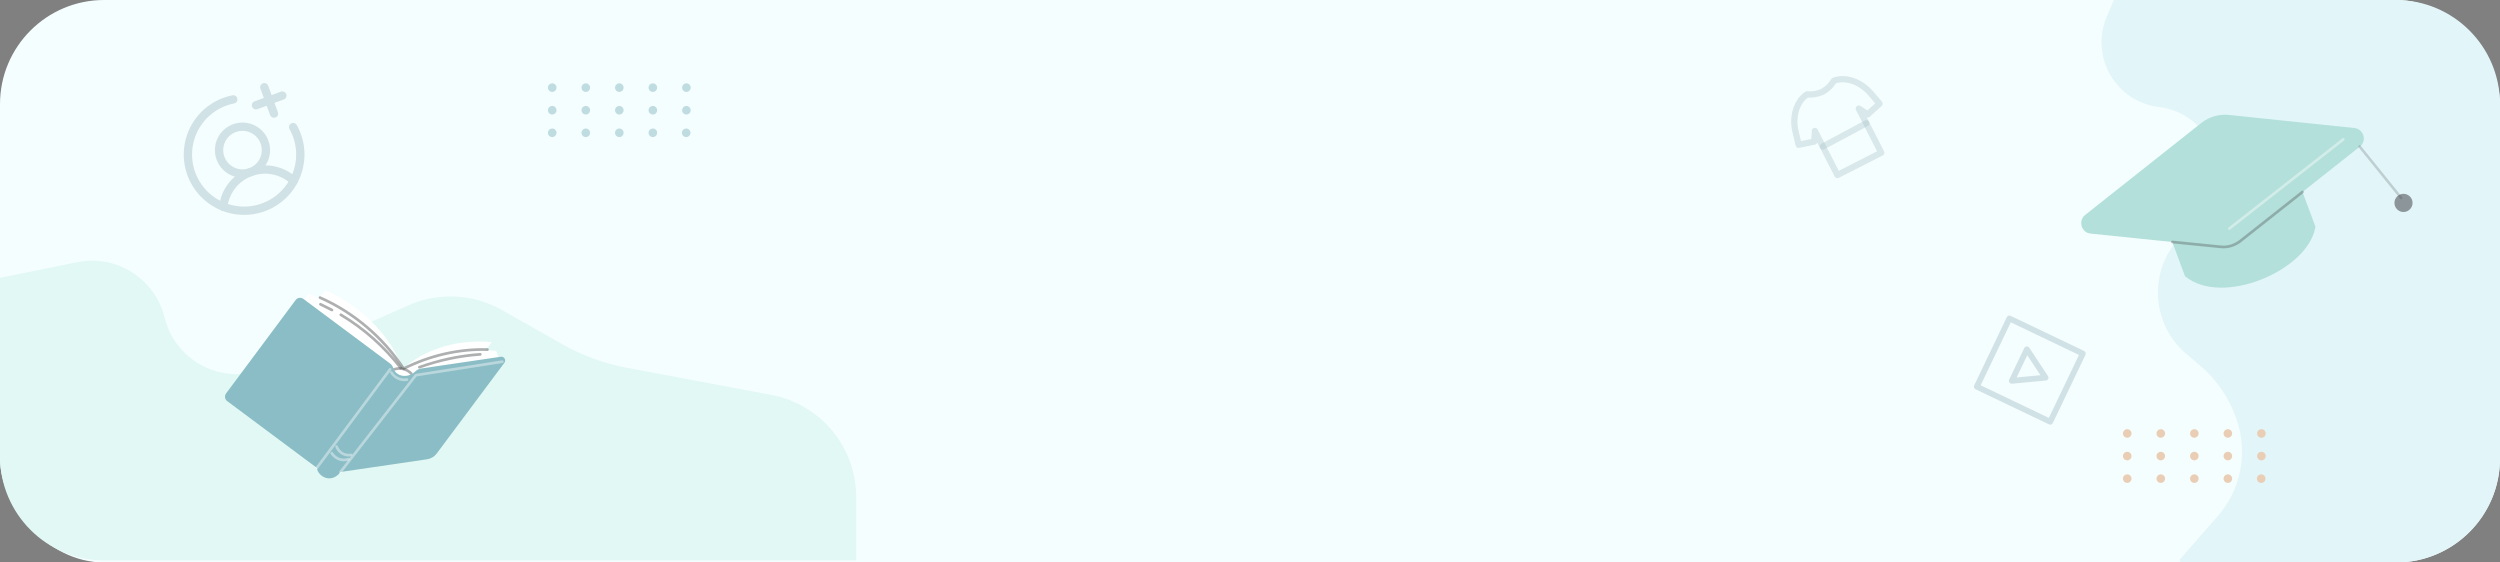 <svg width="1200" height="270" viewBox="0 0 1200 270" fill="none" xmlns="http://www.w3.org/2000/svg">
<rect x="0" y="0" width="1200" height="270" fill="#808080" stroke="none"/>
<rect width="1200" height="270" rx="50" fill="#F5FEFF"/>
<path d="M0 219C0 246.614 22.386 269 50 269H411V238.689C411 214.637 393.875 193.993 370.237 189.549L300.716 176.482C289.89 174.447 279.474 170.637 269.89 165.206L240.902 148.78C227.136 140.979 210.489 140.155 196.02 146.558L128.277 176.533C107.906 185.547 84.334 173.985 78.992 152.358C74.387 133.713 55.901 122.014 37.08 125.833L0 133.358V219Z" fill="#E2F8F5"/>
<g clip-path="url(#clip0_1200_1282)">
<path d="M120.275 82.616C126.103 80.475 129.092 74.015 126.952 68.187C124.811 62.359 118.35 59.37 112.522 61.511C106.694 63.651 103.705 70.112 105.846 75.94C107.987 81.768 114.447 84.757 120.275 82.616Z" stroke="#D0E2E6" stroke-width="4" stroke-linecap="round" stroke-linejoin="round"/>
<path d="M107.156 99.233C107.595 95.522 109.053 92.004 111.368 89.071C113.684 86.138 116.767 83.903 120.274 82.615C123.782 81.326 127.578 81.034 131.242 81.771C134.906 82.508 138.294 84.245 141.031 86.789" stroke="#D0E2E6" stroke-width="4" stroke-linecap="round" stroke-linejoin="round"/>
<path d="M122.86 50.527L135.523 45.875" stroke="#D0E2E6" stroke-width="4" stroke-linecap="round" stroke-linejoin="round"/>
<path d="M126.866 41.869L131.517 54.533" stroke="#D0E2E6" stroke-width="4" stroke-linecap="round" stroke-linejoin="round"/>
<path d="M140.721 61.003C141.418 62.242 142.014 63.535 142.501 64.871C144.341 69.88 144.654 75.322 143.401 80.509C142.148 85.697 139.385 90.396 135.462 94.013C131.538 97.63 126.63 100.002 121.358 100.829C116.086 101.657 110.687 100.902 105.844 98.662C101 96.421 96.931 92.794 94.149 88.24C91.367 83.686 89.998 78.409 90.215 73.077C90.431 67.745 92.225 62.597 95.368 58.284C98.51 53.971 102.861 50.687 107.871 48.847C109.204 48.354 110.575 47.971 111.971 47.7" stroke="#D0E2E6" stroke-width="4" stroke-linecap="round" stroke-linejoin="round"/>
</g>
<path d="M1150 -2.18557e-06C1177.61 -9.78511e-07 1200 22.386 1200 50L1200 220C1200 247.614 1177.61 270 1150 270L1047.21 270C1046.35 270 1045.89 268.987 1046.46 268.341L1064.54 247.721C1075.1 235.674 1078.78 219.064 1074.29 203.683V203.683C1071.07 192.676 1064.7 182.855 1055.95 175.437L1049.45 169.922C1032.7 155.714 1031.14 130.424 1046.02 114.265L1055.73 103.718C1073.04 84.911 1061.75 54.405 1036.37 51.392V51.392C1015.66 48.934 1003.09 27.31 1011.2 8.099L1014.62 -8.10312e-06L1150 -2.18557e-06Z" fill="#E2F5F8"/>
<path d="M1023.13 208.064C1023.13 208.472 1023.01 208.871 1022.78 209.211C1022.55 209.55 1022.23 209.815 1021.85 209.971C1021.48 210.127 1021.06 210.168 1020.66 210.088C1020.26 210.009 1019.89 209.812 1019.6 209.523C1019.32 209.235 1019.12 208.867 1019.04 208.467C1018.96 208.066 1019 207.651 1019.16 207.274C1019.31 206.897 1019.58 206.575 1019.92 206.348C1020.26 206.121 1020.66 206 1021.06 206C1021.61 206 1022.14 206.218 1022.52 206.605C1022.91 206.992 1023.13 207.517 1023.13 208.064Z" fill="#E9CEB5"/>
<path d="M1039.24 208.064C1039.24 208.472 1039.12 208.871 1038.89 209.211C1038.66 209.55 1038.34 209.815 1037.97 209.971C1037.59 210.127 1037.17 210.168 1036.77 210.088C1036.37 210.009 1036 209.812 1035.72 209.523C1035.43 209.235 1035.23 208.867 1035.15 208.467C1035.07 208.066 1035.11 207.651 1035.27 207.274C1035.42 206.897 1035.69 206.575 1036.03 206.348C1036.37 206.121 1036.77 206 1037.17 206C1037.72 206 1038.25 206.218 1038.63 206.605C1039.02 206.992 1039.24 207.517 1039.24 208.064Z" fill="#E9CEB5"/>
<path d="M1055.34 208.064C1055.34 208.472 1055.22 208.871 1054.99 209.211C1054.76 209.55 1054.44 209.815 1054.06 209.971C1053.68 210.127 1053.27 210.168 1052.87 210.088C1052.47 210.009 1052.1 209.812 1051.81 209.523C1051.52 209.235 1051.33 208.867 1051.25 208.467C1051.17 208.066 1051.21 207.651 1051.36 207.274C1051.52 206.897 1051.79 206.575 1052.12 206.348C1052.46 206.121 1052.86 206 1053.27 206C1053.82 206 1054.34 206.218 1054.73 206.605C1055.12 206.992 1055.34 207.517 1055.34 208.064Z" fill="#E9CEB5"/>
<path d="M1071.43 208.064C1071.43 208.473 1071.31 208.873 1071.08 209.213C1070.86 209.553 1070.53 209.817 1070.15 209.973C1069.78 210.128 1069.36 210.168 1068.96 210.087C1068.56 210.006 1068.19 209.807 1067.9 209.516C1067.61 209.226 1067.42 208.856 1067.34 208.454C1067.26 208.053 1067.31 207.637 1067.47 207.26C1067.63 206.884 1067.89 206.563 1068.24 206.338C1068.58 206.114 1068.98 205.996 1069.39 206C1069.93 206.005 1070.45 206.225 1070.84 206.612C1071.22 206.998 1071.43 207.52 1071.43 208.064Z" fill="#E9CEB5"/>
<path d="M1087.54 208.064C1087.54 208.472 1087.42 208.871 1087.19 209.211C1086.96 209.55 1086.64 209.815 1086.26 209.971C1085.89 210.127 1085.47 210.168 1085.07 210.088C1084.67 210.009 1084.3 209.812 1084.01 209.523C1083.72 209.235 1083.53 208.867 1083.45 208.467C1083.37 208.066 1083.41 207.651 1083.57 207.274C1083.72 206.897 1083.99 206.575 1084.33 206.348C1084.67 206.121 1085.06 206 1085.47 206C1086.02 206 1086.55 206.218 1086.93 206.605C1087.32 206.992 1087.54 207.517 1087.54 208.064Z" fill="#E9CEB5"/>
<path d="M1023.13 218.914C1023.13 219.323 1023.01 219.722 1022.78 220.061C1022.55 220.401 1022.23 220.665 1021.85 220.821C1021.48 220.977 1021.06 221.018 1020.66 220.939C1020.26 220.859 1019.89 220.662 1019.6 220.374C1019.32 220.085 1019.12 219.717 1019.04 219.317C1018.96 218.917 1019 218.502 1019.16 218.125C1019.31 217.747 1019.58 217.425 1019.92 217.198C1020.26 216.972 1020.66 216.85 1021.06 216.85C1021.61 216.85 1022.14 217.068 1022.52 217.455C1022.91 217.842 1023.13 218.367 1023.13 218.914Z" fill="#E9CEB5"/>
<path d="M1039.24 218.914C1039.24 219.323 1039.12 219.722 1038.89 220.061C1038.66 220.401 1038.34 220.665 1037.97 220.821C1037.59 220.977 1037.17 221.018 1036.77 220.939C1036.37 220.859 1036 220.662 1035.72 220.374C1035.43 220.085 1035.23 219.717 1035.15 219.317C1035.07 218.917 1035.11 218.502 1035.27 218.125C1035.42 217.747 1035.69 217.425 1036.03 217.198C1036.37 216.972 1036.77 216.85 1037.17 216.85C1037.72 216.85 1038.25 217.068 1038.63 217.455C1039.02 217.842 1039.24 218.367 1039.24 218.914Z" fill="#E9CEB5"/>
<path d="M1055.34 218.914C1055.34 219.323 1055.22 219.722 1054.99 220.061C1054.76 220.401 1054.44 220.665 1054.06 220.821C1053.68 220.977 1053.27 221.018 1052.87 220.939C1052.47 220.859 1052.1 220.662 1051.81 220.374C1051.52 220.085 1051.33 219.717 1051.25 219.317C1051.17 218.917 1051.21 218.502 1051.36 218.125C1051.52 217.747 1051.79 217.425 1052.12 217.198C1052.46 216.972 1052.86 216.85 1053.27 216.85C1053.82 216.85 1054.34 217.068 1054.73 217.455C1055.12 217.842 1055.34 218.367 1055.34 218.914Z" fill="#E9CEB5"/>
<path d="M1071.43 218.914C1071.43 219.323 1071.31 219.722 1071.09 220.061C1070.86 220.401 1070.54 220.665 1070.16 220.821C1069.78 220.977 1069.37 221.018 1068.97 220.939C1068.57 220.859 1068.2 220.662 1067.91 220.374C1067.62 220.085 1067.42 219.717 1067.34 219.317C1067.26 218.917 1067.31 218.502 1067.46 218.125C1067.62 217.747 1067.88 217.425 1068.22 217.198C1068.56 216.972 1068.96 216.85 1069.37 216.85C1069.92 216.85 1070.44 217.068 1070.83 217.455C1071.22 217.842 1071.43 218.367 1071.43 218.914Z" fill="#E9CEB5"/>
<path d="M1087.54 218.914C1087.54 219.323 1087.42 219.722 1087.19 220.061C1086.96 220.401 1086.64 220.665 1086.26 220.821C1085.89 220.977 1085.47 221.018 1085.07 220.939C1084.67 220.859 1084.3 220.662 1084.01 220.374C1083.72 220.085 1083.53 219.717 1083.45 219.317C1083.37 218.917 1083.41 218.502 1083.57 218.125C1083.72 217.747 1083.99 217.425 1084.33 217.198C1084.67 216.972 1085.06 216.85 1085.47 216.85C1086.02 216.85 1086.55 217.068 1086.93 217.455C1087.32 217.842 1087.54 218.367 1087.54 218.914Z" fill="#E9CEB5"/>
<path d="M1023.13 229.745C1023.13 230.153 1023.01 230.552 1022.78 230.892C1022.55 231.231 1022.23 231.496 1021.85 231.652C1021.48 231.808 1021.06 231.849 1020.66 231.769C1020.26 231.69 1019.89 231.493 1019.6 231.205C1019.32 230.916 1019.12 230.548 1019.04 230.148C1018.96 229.747 1019 229.332 1019.16 228.955C1019.31 228.578 1019.58 228.256 1019.92 228.029C1020.26 227.802 1020.66 227.681 1021.06 227.681C1021.61 227.681 1022.14 227.899 1022.52 228.286C1022.91 228.673 1023.13 229.198 1023.13 229.745Z" fill="#E9CEB5"/>
<path d="M1039.24 229.745C1039.24 230.153 1039.12 230.552 1038.89 230.892C1038.66 231.231 1038.34 231.496 1037.97 231.652C1037.59 231.808 1037.17 231.849 1036.77 231.769C1036.37 231.69 1036 231.493 1035.72 231.205C1035.43 230.916 1035.23 230.548 1035.15 230.148C1035.07 229.747 1035.11 229.332 1035.27 228.955C1035.42 228.578 1035.69 228.256 1036.03 228.029C1036.37 227.802 1036.77 227.681 1037.17 227.681C1037.72 227.681 1038.25 227.899 1038.63 228.286C1039.02 228.673 1039.24 229.198 1039.24 229.745Z" fill="#E9CEB5"/>
<path d="M1055.34 229.745C1055.34 230.153 1055.22 230.552 1054.99 230.892C1054.76 231.231 1054.44 231.496 1054.06 231.652C1053.68 231.808 1053.27 231.849 1052.87 231.769C1052.47 231.69 1052.1 231.493 1051.81 231.205C1051.52 230.916 1051.33 230.548 1051.25 230.148C1051.17 229.747 1051.21 229.332 1051.36 228.955C1051.52 228.578 1051.79 228.256 1052.12 228.029C1052.46 227.802 1052.86 227.681 1053.27 227.681C1053.82 227.681 1054.34 227.899 1054.73 228.286C1055.12 228.673 1055.34 229.198 1055.34 229.745Z" fill="#E9CEB5"/>
<path d="M1071.43 229.745C1071.43 230.153 1071.31 230.552 1071.09 230.892C1070.86 231.231 1070.54 231.496 1070.16 231.652C1069.78 231.808 1069.37 231.849 1068.97 231.769C1068.57 231.69 1068.2 231.493 1067.91 231.205C1067.62 230.916 1067.42 230.548 1067.34 230.148C1067.26 229.747 1067.31 229.332 1067.46 228.955C1067.62 228.578 1067.88 228.256 1068.22 228.029C1068.56 227.802 1068.96 227.681 1069.37 227.681C1069.92 227.681 1070.44 227.899 1070.83 228.286C1071.22 228.673 1071.43 229.198 1071.43 229.745Z" fill="#E9CEB5"/>
<path d="M1087.43 229.745C1087.43 230.153 1087.31 230.552 1087.09 230.892C1086.86 231.231 1086.54 231.496 1086.16 231.652C1085.78 231.808 1085.37 231.849 1084.97 231.769C1084.57 231.69 1084.2 231.493 1083.91 231.205C1083.62 230.916 1083.42 230.548 1083.34 230.148C1083.26 229.747 1083.31 229.332 1083.46 228.955C1083.62 228.578 1083.88 228.256 1084.22 228.029C1084.56 227.802 1084.96 227.681 1085.37 227.681C1085.92 227.681 1086.44 227.899 1086.83 228.286C1087.22 228.673 1087.43 229.198 1087.43 229.745Z" fill="#E9CEB5"/>
<path d="M897.992 44.844C895.975 42.426 893.413 40.521 890.516 39.284C884.318 36.722 880.259 38.786 880.259 38.786C880.249 38.799 880.239 38.813 880.23 38.828V38.807L880.167 38.941C878.911 40.981 877.166 42.678 875.091 43.877L874.831 44.015L874.568 44.145C872.377 45.111 869.981 45.517 867.594 45.326L867.452 45.301V45.326H867.397C867.397 45.326 863.343 47.39 861.764 53.909C861.058 56.977 861.09 60.168 861.856 63.221L863.36 69.501L870.848 67.965L871.142 62.852L881.96 84.026L884.301 82.833L900.66 74.488L903.006 73.295L892.221 52.13L896.527 54.901L902.177 49.752L897.992 44.844Z" stroke="#ACC9CD" stroke-opacity="0.4" stroke-width="3" stroke-linecap="round" stroke-linejoin="round"/>
<path d="M874.965 70.322L895.806 59.172" stroke="#ACC9CD" stroke-opacity="0.4" stroke-width="3" stroke-linecap="round" stroke-linejoin="round"/>
<path d="M267.129 42.064C267.129 42.472 267.008 42.871 266.781 43.211C266.554 43.55 266.232 43.815 265.855 43.971C265.477 44.127 265.062 44.168 264.662 44.088C264.261 44.009 263.893 43.812 263.605 43.523C263.316 43.235 263.119 42.867 263.04 42.467C262.96 42.066 263.001 41.651 263.157 41.274C263.313 40.897 263.578 40.575 263.918 40.348C264.257 40.121 264.656 40 265.065 40C265.612 40 266.137 40.218 266.524 40.605C266.912 40.992 267.129 41.517 267.129 42.064Z" fill="#BFDCE0"/>
<path d="M283.239 42.064C283.239 42.472 283.118 42.871 282.892 43.211C282.665 43.55 282.342 43.815 281.965 43.971C281.588 44.127 281.173 44.168 280.772 44.088C280.372 44.009 280.004 43.812 279.715 43.523C279.426 43.235 279.23 42.867 279.15 42.467C279.07 42.066 279.111 41.651 279.268 41.274C279.424 40.897 279.688 40.575 280.028 40.348C280.367 40.121 280.767 40 281.175 40C281.722 40 282.248 40.218 282.635 40.605C283.022 40.992 283.239 41.517 283.239 42.064Z" fill="#BFDCE0"/>
<path d="M299.336 42.064C299.336 42.472 299.215 42.871 298.988 43.211C298.761 43.55 298.439 43.815 298.062 43.971C297.684 44.127 297.269 44.168 296.869 44.088C296.468 44.009 296.1 43.812 295.812 43.523C295.523 43.235 295.326 42.867 295.247 42.467C295.167 42.066 295.208 41.651 295.364 41.274C295.52 40.897 295.785 40.575 296.125 40.348C296.464 40.121 296.863 40 297.272 40C297.819 40 298.344 40.218 298.731 40.605C299.119 40.992 299.336 41.517 299.336 42.064Z" fill="#BFDCE0"/>
<path d="M315.434 42.064C315.434 42.473 315.312 42.873 315.084 43.213C314.857 43.553 314.533 43.817 314.155 43.973C313.776 44.128 313.36 44.168 312.959 44.087C312.558 44.005 312.19 43.807 311.902 43.516C311.614 43.226 311.419 42.856 311.342 42.455C311.265 42.053 311.308 41.637 311.468 41.261C311.627 40.884 311.894 40.563 312.237 40.338C312.579 40.114 312.98 39.996 313.389 40C313.933 40.005 314.453 40.225 314.836 40.611C315.219 40.998 315.434 41.52 315.434 42.064Z" fill="#BFDCE0"/>
<path d="M331.537 42.064C331.537 42.472 331.416 42.871 331.189 43.211C330.963 43.55 330.64 43.815 330.263 43.971C329.886 44.127 329.47 44.168 329.07 44.088C328.67 44.009 328.302 43.812 328.013 43.523C327.724 43.235 327.528 42.867 327.448 42.467C327.368 42.066 327.409 41.651 327.565 41.274C327.722 40.897 327.986 40.575 328.326 40.348C328.665 40.121 329.064 40 329.473 40C330.02 40 330.545 40.218 330.933 40.605C331.32 40.992 331.537 41.517 331.537 42.064Z" fill="#BFDCE0"/>
<path d="M267.129 52.914C267.129 53.323 267.008 53.722 266.781 54.061C266.554 54.401 266.232 54.665 265.855 54.821C265.477 54.977 265.062 55.018 264.662 54.939C264.261 54.859 263.893 54.663 263.605 54.374C263.316 54.085 263.119 53.717 263.04 53.317C262.96 52.917 263.001 52.502 263.157 52.125C263.313 51.748 263.578 51.425 263.918 51.198C264.257 50.971 264.656 50.85 265.065 50.85C265.612 50.85 266.137 51.068 266.524 51.455C266.912 51.842 267.129 52.367 267.129 52.914Z" fill="#BFDCE0"/>
<path d="M283.239 52.914C283.239 53.323 283.118 53.722 282.892 54.061C282.665 54.401 282.342 54.665 281.965 54.821C281.588 54.977 281.173 55.018 280.772 54.939C280.372 54.859 280.004 54.663 279.715 54.374C279.426 54.085 279.23 53.717 279.15 53.317C279.07 52.917 279.111 52.502 279.268 52.125C279.424 51.748 279.688 51.425 280.028 51.198C280.367 50.971 280.767 50.85 281.175 50.85C281.722 50.85 282.248 51.068 282.635 51.455C283.022 51.842 283.239 52.367 283.239 52.914Z" fill="#BFDCE0"/>
<path d="M299.336 52.914C299.336 53.323 299.215 53.722 298.988 54.061C298.761 54.401 298.439 54.665 298.062 54.821C297.684 54.977 297.269 55.018 296.869 54.939C296.468 54.859 296.1 54.663 295.812 54.374C295.523 54.085 295.326 53.717 295.247 53.317C295.167 52.917 295.208 52.502 295.364 52.125C295.52 51.748 295.785 51.425 296.125 51.198C296.464 50.971 296.863 50.85 297.272 50.85C297.819 50.85 298.344 51.068 298.731 51.455C299.119 51.842 299.336 52.367 299.336 52.914Z" fill="#BFDCE0"/>
<path d="M315.434 52.914C315.434 53.323 315.313 53.722 315.086 54.061C314.859 54.401 314.537 54.665 314.159 54.821C313.782 54.977 313.367 55.018 312.966 54.939C312.566 54.859 312.198 54.663 311.909 54.374C311.621 54.085 311.424 53.717 311.344 53.317C311.265 52.917 311.306 52.502 311.462 52.125C311.618 51.748 311.883 51.425 312.222 51.198C312.562 50.971 312.961 50.85 313.369 50.85C313.917 50.85 314.442 51.068 314.829 51.455C315.216 51.842 315.434 52.367 315.434 52.914Z" fill="#BFDCE0"/>
<path d="M331.537 52.914C331.537 53.323 331.416 53.722 331.189 54.061C330.963 54.401 330.64 54.665 330.263 54.821C329.886 54.977 329.47 55.018 329.07 54.939C328.67 54.859 328.302 54.663 328.013 54.374C327.724 54.085 327.528 53.717 327.448 53.317C327.368 52.917 327.409 52.502 327.565 52.125C327.722 51.748 327.986 51.425 328.326 51.198C328.665 50.971 329.064 50.85 329.473 50.85C330.02 50.85 330.545 51.068 330.933 51.455C331.32 51.842 331.537 52.367 331.537 52.914Z" fill="#BFDCE0"/>
<path d="M267.129 63.745C267.129 64.153 267.008 64.552 266.781 64.892C266.554 65.231 266.232 65.496 265.855 65.652C265.477 65.808 265.062 65.849 264.662 65.769C264.261 65.69 263.893 65.493 263.605 65.205C263.316 64.916 263.119 64.548 263.04 64.148C262.96 63.748 263.001 63.333 263.157 62.955C263.313 62.578 263.578 62.256 263.918 62.029C264.257 61.802 264.656 61.681 265.065 61.681C265.612 61.681 266.137 61.899 266.524 62.286C266.912 62.673 267.129 63.198 267.129 63.745Z" fill="#BFDCE0"/>
<path d="M283.239 63.745C283.239 64.153 283.118 64.552 282.892 64.892C282.665 65.231 282.342 65.496 281.965 65.652C281.588 65.808 281.173 65.849 280.772 65.769C280.372 65.69 280.004 65.493 279.715 65.205C279.426 64.916 279.23 64.548 279.15 64.148C279.07 63.748 279.111 63.333 279.268 62.955C279.424 62.578 279.688 62.256 280.028 62.029C280.367 61.802 280.767 61.681 281.175 61.681C281.722 61.681 282.248 61.899 282.635 62.286C283.022 62.673 283.239 63.198 283.239 63.745Z" fill="#BFDCE0"/>
<path d="M299.336 63.745C299.336 64.153 299.215 64.552 298.988 64.892C298.761 65.231 298.439 65.496 298.062 65.652C297.684 65.808 297.269 65.849 296.869 65.769C296.468 65.69 296.1 65.493 295.812 65.205C295.523 64.916 295.326 64.548 295.247 64.148C295.167 63.748 295.208 63.333 295.364 62.955C295.52 62.578 295.785 62.256 296.125 62.029C296.464 61.802 296.863 61.681 297.272 61.681C297.819 61.681 298.344 61.899 298.731 62.286C299.119 62.673 299.336 63.198 299.336 63.745Z" fill="#BFDCE0"/>
<path d="M315.434 63.745C315.434 64.153 315.313 64.552 315.086 64.892C314.859 65.231 314.537 65.496 314.159 65.652C313.782 65.808 313.367 65.849 312.966 65.769C312.566 65.69 312.198 65.493 311.909 65.205C311.621 64.916 311.424 64.548 311.344 64.148C311.265 63.748 311.306 63.333 311.462 62.955C311.618 62.578 311.883 62.256 312.222 62.029C312.562 61.802 312.961 61.681 313.369 61.681C313.917 61.681 314.442 61.899 314.829 62.286C315.216 62.673 315.434 63.198 315.434 63.745Z" fill="#BFDCE0"/>
<path d="M331.434 63.745C331.434 64.153 331.313 64.552 331.086 64.892C330.859 65.231 330.537 65.496 330.159 65.652C329.782 65.808 329.367 65.849 328.966 65.769C328.566 65.69 328.198 65.493 327.909 65.205C327.621 64.916 327.424 64.548 327.344 64.148C327.265 63.748 327.306 63.333 327.462 62.955C327.618 62.578 327.883 62.256 328.222 62.029C328.562 61.802 328.961 61.681 329.369 61.681C329.917 61.681 330.442 61.899 330.829 62.286C331.216 62.673 331.434 63.198 331.434 63.745Z" fill="#BFDCE0"/>
<g clip-path="url(#clip1_1200_1282)">
<path d="M1036.06 98.335L1098.68 74.698L1111.41 108.811C1108.21 129.673 1066.52 147.491 1048.79 132.538L1036.06 98.335Z" fill="#B3E0DA"/>
<path d="M1000.87 103.17L1056.63 59.029C1060.37 56.074 1065.18 54.642 1069.99 55.179L1130.12 61.447C1134.57 61.894 1136.27 67.625 1132.7 70.4L1076.94 114.452C1073.2 117.407 1068.39 118.839 1063.58 118.302L1003.45 112.124C999 111.676 997.397 105.946 1000.87 103.17Z" fill="#B3E0DA"/>
<path d="M1105.18 92.157L1075.34 115.706C1072.67 117.765 1069.37 118.839 1065.98 118.481L1042.74 116.153" stroke="#36373A" stroke-opacity="0.3" stroke-width="1.3" stroke-miterlimit="10" stroke-linecap="round" stroke-linejoin="round"/>
<path d="M1124.77 66.908L1070.08 109.707" stroke="white" stroke-opacity="0.4" stroke-width="1.3" stroke-miterlimit="10" stroke-linecap="round" stroke-linejoin="round"/>
<path d="M1132.61 70.311L1152.57 95.023" stroke="#36373A" stroke-opacity="0.2" stroke-width="1.237" stroke-miterlimit="10" stroke-linecap="round" stroke-linejoin="round"/>
<path d="M1150.61 100.484C1152.3 102.186 1155.06 102.186 1156.75 100.484C1158.45 98.783 1158.45 96.008 1156.75 94.306C1155.06 92.605 1152.3 92.605 1150.61 94.306C1148.91 96.008 1148.91 98.783 1150.61 100.484Z" fill="#36373A" fill-opacity="0.5"/>
</g>
<path d="M238.15 168.407C236.471 168.254 234.793 168.178 233.114 168.101L236.013 164.21C208.161 161.768 193.434 177.029 193.434 177.029C182.827 149.788 156.196 139.333 156.196 139.333L153.373 142.996C150.092 141.699 148.031 141.165 148.031 141.165L143.605 146.964L188.474 187.102L239.752 172.603L238.15 168.407Z" fill="white"/>
<path d="M153.602 142.844C169.855 150.016 183.972 162.073 193.74 176.953C206.178 170.696 220.066 167.415 233.953 167.796" stroke="#36373A" stroke-opacity="0.4" stroke-width="1.3" stroke-miterlimit="10" stroke-linecap="round" stroke-linejoin="round"/>
<path d="M189.084 177.334C191.908 176.266 195.342 177.106 197.402 179.318" stroke="#36373A" stroke-opacity="0.4" stroke-width="1.3" stroke-miterlimit="10" stroke-linecap="round" stroke-linejoin="round"/>
<path d="M201.294 176.266C210.68 172.909 220.523 170.772 230.52 170.085" stroke="#36373A" stroke-opacity="0.4" stroke-width="1.3" stroke-miterlimit="10" stroke-linecap="round" stroke-linejoin="round"/>
<path d="M163.598 151.085C174.586 157.647 184.43 166.346 192.366 176.648" stroke="#36373A" stroke-opacity="0.4" stroke-width="1.3" stroke-miterlimit="10" stroke-linecap="round" stroke-linejoin="round"/>
<path d="M159.325 148.796C157.493 147.88 155.662 146.964 153.831 146.049" stroke="#36373A" stroke-opacity="0.4" stroke-width="1.3" stroke-miterlimit="10" stroke-linecap="round" stroke-linejoin="round"/>
<path d="M199.386 178.25C195.647 181.913 190 180.692 188.779 176.724C188.474 175.808 187.94 174.969 187.177 174.435C180.615 169.551 153.373 149.253 145.59 143.454C144.445 142.615 142.766 142.844 141.927 143.988L108.504 188.857C107.665 190.001 107.894 191.68 109.038 192.52L152.076 224.569C152.686 228.918 159.172 232.352 163.445 226.553L205.033 220.448C206.864 220.143 208.467 219.227 209.611 217.701L242.118 174.13C243.11 172.832 241.965 171.001 240.439 171.23L202.209 176.877C201.141 177.106 200.149 177.487 199.386 178.25Z" fill="#8ABDC5"/>
<path d="M152.076 224.569L187.253 177.258" stroke="white" stroke-opacity="0.4" stroke-width="1.3" stroke-miterlimit="10" stroke-linecap="round" stroke-linejoin="round"/>
<path d="M163.445 226.553L199.615 180.082L241.126 173.595" stroke="white" stroke-opacity="0.4" stroke-width="1.3" stroke-miterlimit="10" stroke-linecap="round" stroke-linejoin="round"/>
<path d="M187.863 178.784C189.313 181.302 192.442 182.752 195.341 182.218" stroke="white" stroke-opacity="0.4" stroke-width="1.3" stroke-miterlimit="10" stroke-linecap="round" stroke-linejoin="round"/>
<path d="M161.538 214.343C162.072 215.717 163.064 216.862 164.285 217.625C165.506 218.388 167.032 218.617 168.482 218.388" stroke="white" stroke-opacity="0.4" stroke-width="1.3" stroke-miterlimit="10" stroke-linecap="round" stroke-linejoin="round"/>
<path d="M159.248 217.548C160.087 218.846 161.308 219.838 162.758 220.372C164.208 220.906 165.81 220.906 167.26 220.448" stroke="white" stroke-opacity="0.4" stroke-width="1.3" stroke-miterlimit="10" stroke-linecap="round" stroke-linejoin="round"/>
<path d="M983.503 203.707L948.259 186.846C947.925 186.686 947.668 186.4 947.545 186.051C947.422 185.702 947.443 185.319 947.602 184.985L963.259 152.259C963.419 151.925 963.705 151.668 964.054 151.545C964.403 151.422 964.786 151.442 965.12 151.602L1000.36 168.463C1000.7 168.623 1000.95 168.909 1001.08 169.258C1001.2 169.607 1001.18 169.99 1001.02 170.324L985.363 203.05C985.204 203.384 984.918 203.641 984.569 203.764C984.22 203.887 983.836 203.867 983.503 203.707ZM950.722 184.931L983.448 200.587L997.901 170.379L965.174 154.722L950.722 184.931Z" fill="#D0E2E6"/>
<path d="M965.061 184.057C964.845 183.953 964.66 183.795 964.523 183.598C964.381 183.396 964.295 183.159 964.274 182.913C964.253 182.667 964.298 182.419 964.405 182.196L971.631 167.091C971.737 166.869 971.9 166.679 972.104 166.541C972.307 166.402 972.544 166.32 972.79 166.302C973.035 166.284 973.281 166.332 973.503 166.44C973.724 166.549 973.912 166.714 974.049 166.918L983.023 180.492C983.158 180.694 983.238 180.926 983.255 181.168C983.272 181.409 983.226 181.651 983.122 181.87C983.017 182.088 982.858 182.276 982.659 182.414C982.46 182.552 982.229 182.636 981.987 182.657L965.787 184.188C965.538 184.21 965.287 184.165 965.061 184.057ZM973.082 170.524L967.988 181.172L979.422 180.099L973.082 170.524Z" fill="#D0E2E6"/>
<defs>
<clipPath id="clip0_1200_1282">
<rect width="71.951" height="71.951" fill="white" transform="translate(71 52.809) rotate(-20.17)"/>
</clipPath>
<clipPath id="clip1_1200_1282">
<rect width="159" height="83" fill="white" transform="translate(999 55)"/>
</clipPath>
</defs>
</svg>
